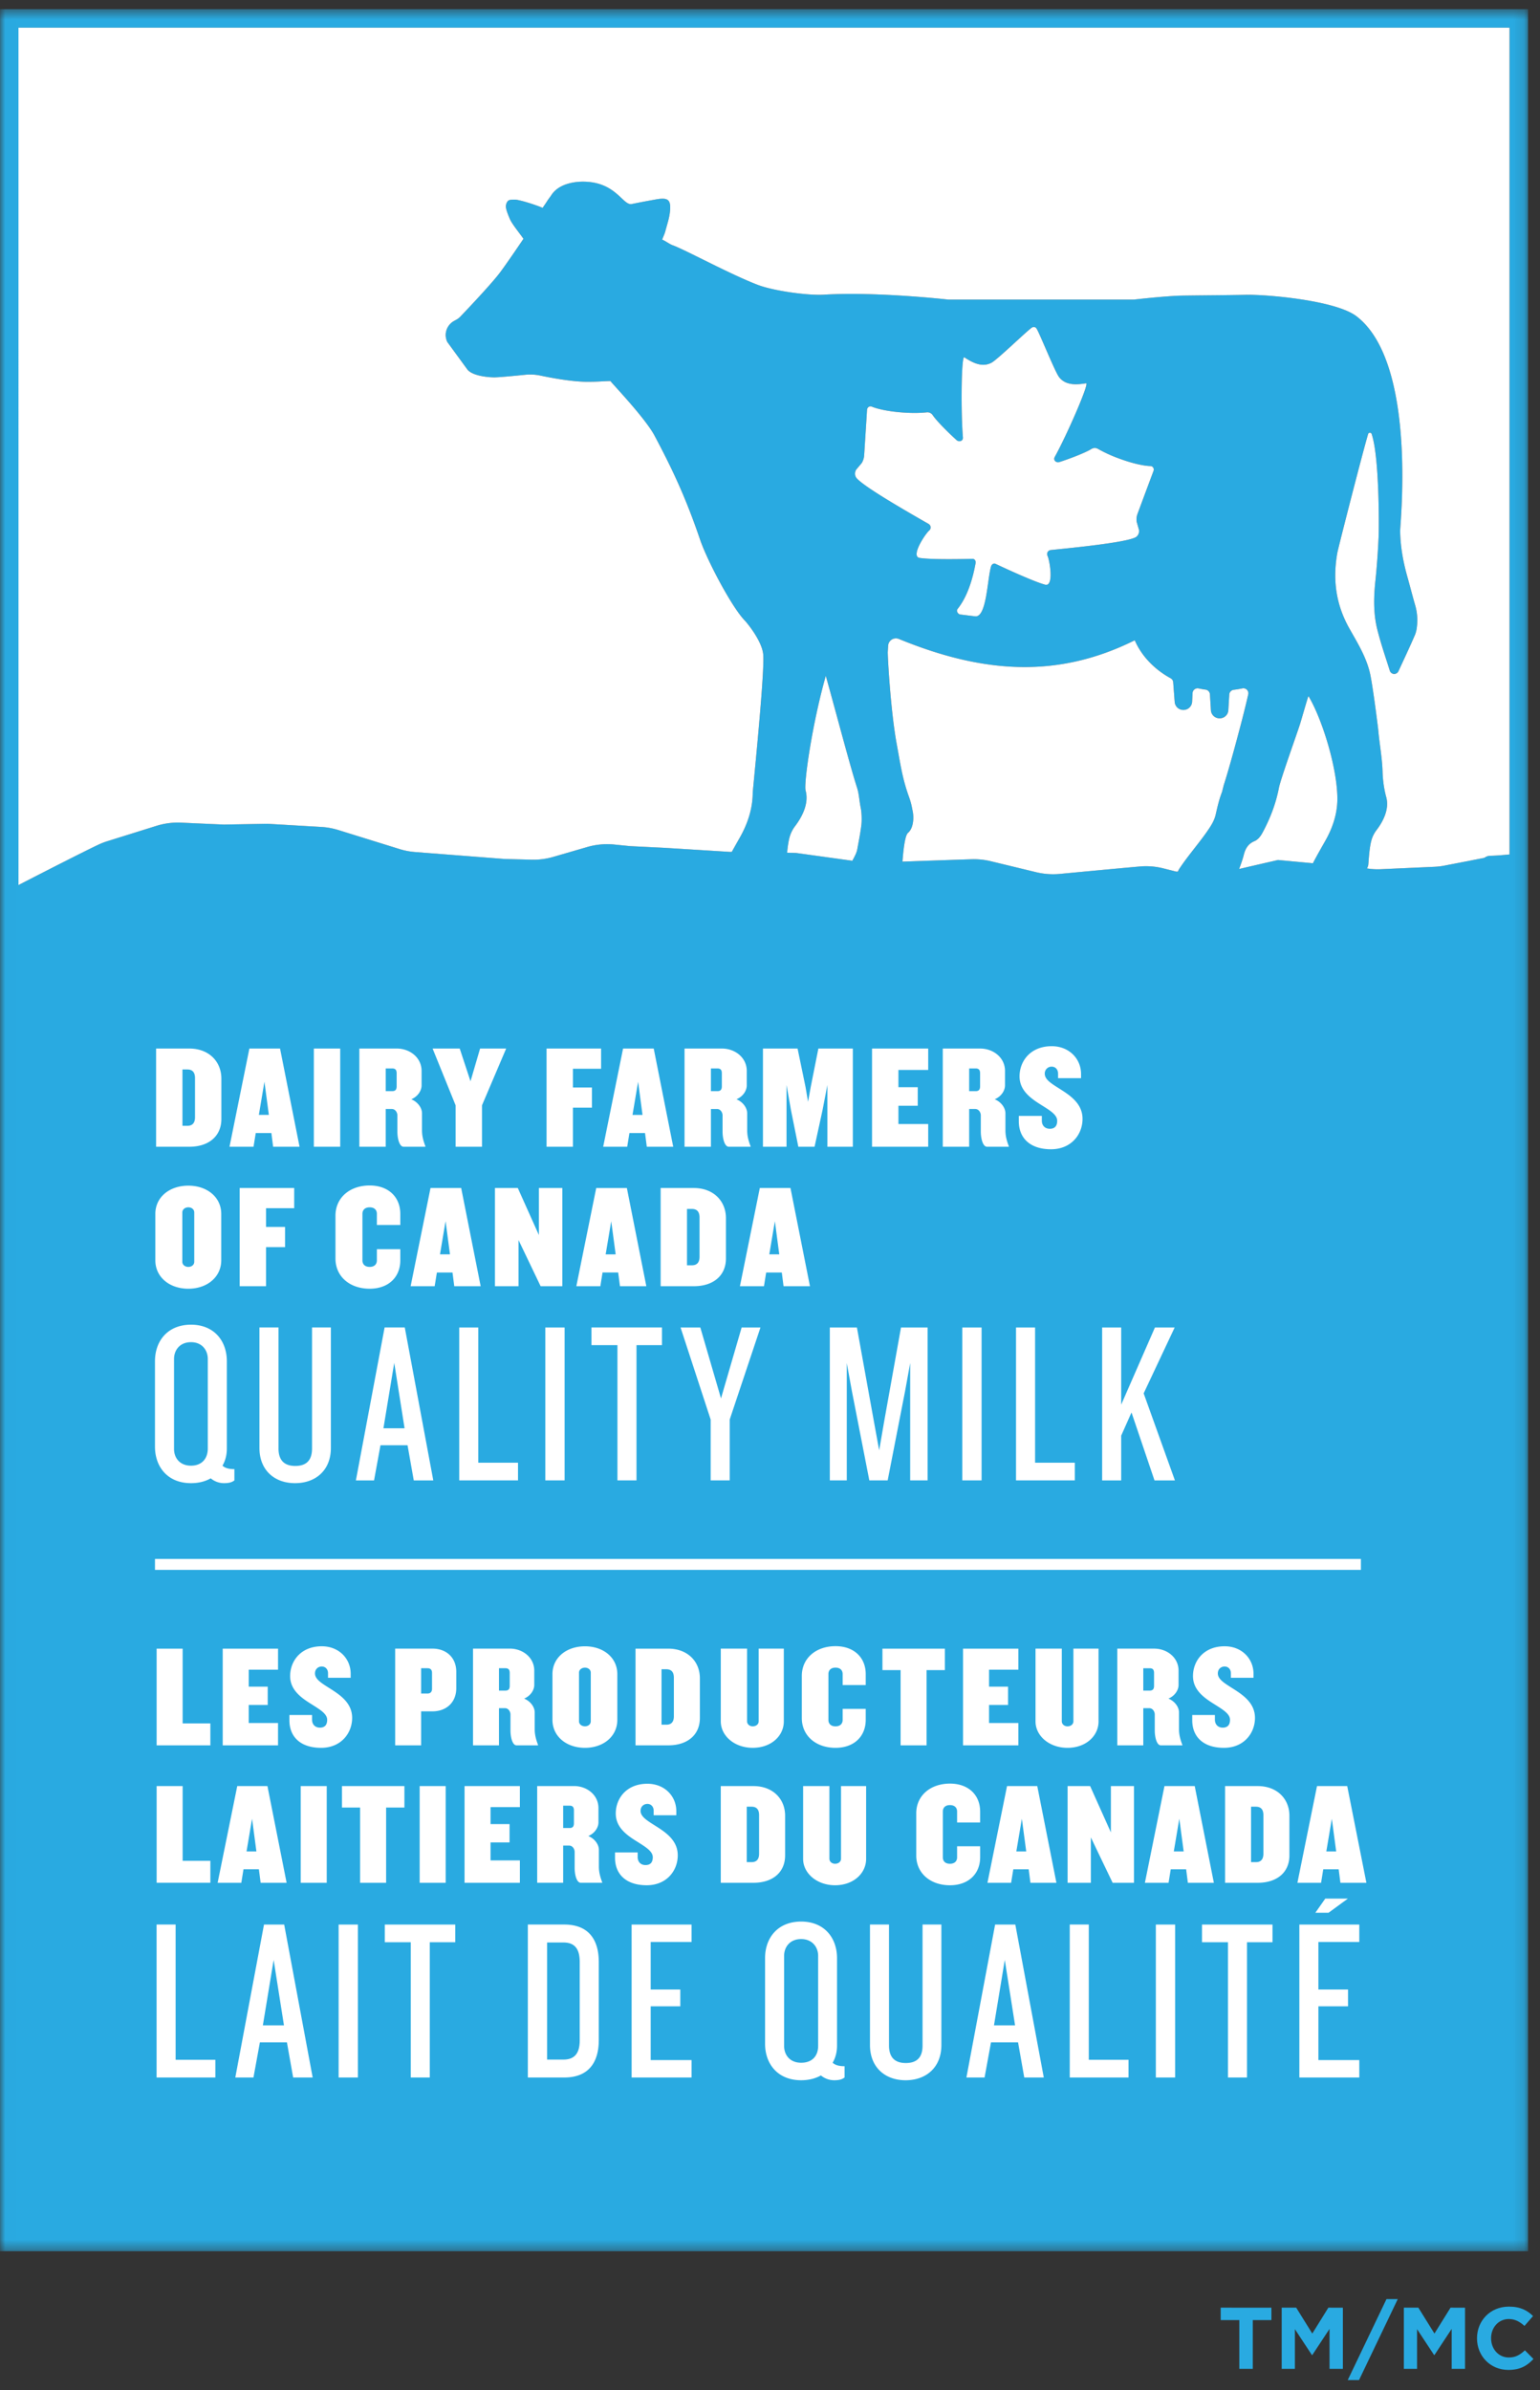 <svg height="225" viewBox="0 0 145 225" width="145" xmlns="http://www.w3.org/2000/svg"><rect x="0" y="0" width="145" height="225" fill="#333333" stroke="none"/><mask id="a" fill="#fff"><path d="M.002.532h143.87v211.052H.002z" fill-rule="evenodd"/></mask><mask id="b" fill="#fff"><path d="M0 211.586h143.87V.533H0z" fill-rule="evenodd"/></mask><g fill="none" fill-rule="evenodd"><path d="M140.357 80.222a.931.931 0 0 0-.591.196l-3.743.728a6.366 6.366 0 0 1-.985.115l-5.074.23a6.654 6.654 0 0 1-1.255-.08c.048-.086.083-.175.108-.256.053-.177.07-1.487.31-2.372a2.76 2.76 0 0 1 .497-1.005c.479-.626 1.232-1.854.9-3.07a10.418 10.418 0 0 1-.345-2.437c-.042-1.312-.299-2.607-.408-3.913 0 0-.406-3.386-.72-5.042-.313-1.657-1.192-3.057-2-4.49-1.252-2.223-1.592-4.566-1.127-7.132.087-.493 2.321-9.228 2.892-11.168.05-.159.275-.17.33-.01.734 2.106.701 8.765.656 9.723a71.499 71.499 0 0 1-.308 4.202c-.16 1.515-.178 3.026.194 4.494.367 1.44.73 2.463 1.167 3.86a.44.44 0 0 0 .817.054c.522-1.127 1.054-2.258 1.549-3.402.143-.327.192-.708.213-1.07a4.962 4.962 0 0 0-.175-1.69c-.259-.9-.49-1.812-.745-2.713-.395-1.42-.665-2.863-.68-4.337-.01-.635 1.61-15.85-4.123-20.206-1.98-1.508-8.5-2.053-10.372-2.012-1.999.04-3.997.043-5.997.073-1.537.023-4.599.377-4.599.377H89.304s-6.714-.764-11.717-.462c-1.545.091-4.782-.37-6.228-.924-2.608-.998-6.876-3.322-8.019-3.728-.31-.11-.6-.36-.991-.536.128-.333.228-.543.288-.77.164-.611.38-1.224.445-1.848.115-1.146-.174-1.376-1.328-1.165-.755.136-1.51.274-2.264.432-.856.183-1.477-2.106-4.602-2.106-.6 0-2.23.11-2.98 1.276-.125.196-.285.375-.402.576-.056.1-.209.322-.416.616-.841-.351-2.263-.778-2.613-.773-.177.003-.354-.002-.52.045-.199.057-.35.392-.324.668.04.362.346 1.043.346 1.043.166.464.84 1.263 1.31 1.925-.005.021-1.705 2.532-2.28 3.272-.957 1.24-3.671 4.066-3.671 4.066a1.53 1.53 0 0 1-.354.273l-.24.134a1.515 1.515 0 0 0-.78 1.32c0 .203.048.41.128.597.01.033.03.066.05.096l1.869 2.555c.489.611 2.004.738 2.538.738.538 0 2.92-.242 2.92-.242a4.454 4.454 0 0 1 1.426.073c1.013.218 2.963.587 4.421.587 1.1 0 1.392-.057 2.158-.07.177.254 3.276 3.482 4.156 5.14 1.612 3.038 2.9 5.703 4.29 9.784.686 2.017 3.008 6.39 4.21 7.627.24.244 1.56 1.856 1.726 3.119.173 1.333-.728 10.354-.982 13.053 0 1.491-.465 2.918-1.21 4.243-.204.358-.486.853-.767 1.353l-.182-.001-6.108-.377-3.096-.153a5.62 5.62 0 0 1-.362-.026l-1.288-.134a6.756 6.756 0 0 0-2.642.254l-3.102.904a6.704 6.704 0 0 1-2.059.266l-2.558-.065-8.416-.653a6.909 6.909 0 0 1-1.482-.282l-5.749-1.79a6.766 6.766 0 0 0-1.608-.29l-4.816-.282a6.682 6.682 0 0 0-.52-.012l-3.615.066a9.9 9.9 0 0 1-.424-.004l-2.394-.108-1.43-.062a6.653 6.653 0 0 0-2.309.299l-4.621 1.44a7.129 7.129 0 0 0-.84.325c-1.186.553-5.193 2.598-7.535 3.81V2.27h140.393V80.1c-.7.065-1.424.123-1.777.123zm-22.254-1.372c.387-.162.617-.507.81-.865.696-1.309 1.22-2.683 1.505-4.151.161-.836 1.775-5.317 2.002-6.055.195-.64.67-2.316.774-2.589 1.251 2.051 2.726 6.73 2.726 9.677 0 1.378-.428 2.698-1.12 3.923-.313.55-.83 1.449-1.187 2.138l-3.282-.305c-.946.21-2.339.538-3.653.844.152-.44.317-.874.43-1.323.145-.587.411-1.046.995-1.294zm-1.407-10.47c-.29 1.095-.979 3.669-1.465 5.18l-.171.663c-.269.681-.431 1.396-.592 2.11-.12.537-.39.974-.683 1.41-.805 1.196-1.863 2.392-2.673 3.588a1.682 1.682 0 0 0-.2.38l-.166.004-1.204-.303a6.75 6.75 0 0 0-2.248-.18c-1.9.168-5.642.522-7.511.696a6.65 6.65 0 0 1-2.213-.158l-4.286-1.033a6.678 6.678 0 0 0-1.774-.187c-1.649.05-5.022.17-6.536.227.07-.885.207-2.445.521-2.71.51-.433.57-1.398.446-2.029-.134-.66-.153-.808-.378-1.438-.619-1.732-.795-3.078-1.13-4.886-.519-2.788-.815-7.37-.85-8.633l.041-.637a.73.73 0 0 1 1.006-.63c8.152 3.346 15.091 3.665 22.215.127.637 1.473 1.832 2.72 3.374 3.57a.467.467 0 0 1 .243.364l.146 1.889a.81.81 0 0 0 .808.732h.02a.81.81 0 0 0 .809-.732l.046-.88a.464.464 0 0 1 .559-.413c.216.045.437.081.662.111.217.032.39.201.411.42l.093 1.545a.811.811 0 0 0 .81.733h.02a.81.81 0 0 0 .808-.731l.092-1.527a.476.476 0 0 1 .419-.42c.273-.033.54-.08.808-.136a.47.47 0 0 1 .56.558c-.364 1.62-.837 3.357-.837 3.357zM90.801 33.305c.668.428 1.619 1.012 2.562.503.567-.308 3.49-3.154 3.825-3.32.089-.043.155-.052.21-.034.062.006.119.044.182.119.236.286 1.743 4.078 2.137 4.59.656.85 1.76.707 2.546.588.345-.05-1.84 4.928-2.946 6.925-.17.312.123.585.443.485.913-.295 2.449-.874 3.023-1.244a.605.605 0 0 1 .576-.012c.544.319 1.261.655 2.07.948 1.167.426 2.24.67 2.906.689.218.009.357.237.278.452-.371.997-1.203 3.227-1.506 4.036-.089.243-.12.507-.08.758l.218.761c.042.292-.1.59-.346.709-1.01.495-5.765.958-7.96 1.186a.379.379 0 0 0-.306.544c.204.426.624 2.936-.221 2.716-1.18-.304-4.677-1.961-4.677-1.961-.19-.077-.365.055-.425.254-.348 1.189-.407 4.765-1.468 4.686-.182-.016-1.461-.175-1.461-.175-.176-.039-.373-.322-.216-.524 1.064-1.324 1.508-3.273 1.695-4.309.037-.201-.08-.4-.286-.404 0 0-3.792.113-4.993-.088-.858-.146.546-2.267.91-2.57a.38.38 0 0 0-.06-.624c-1.912-1.105-6.063-3.468-6.784-4.331-.176-.206-.185-.54-.027-.787l.513-.607c.136-.216.217-.465.235-.723.055-.862.202-3.239.271-4.298.012-.23.236-.384.437-.3.617.254 1.695.47 2.933.556.858.06 1.653.048 2.277-.02a.62.62 0 0 1 .524.243c.373.574 1.536 1.73 2.248 2.367.252.226.638.097.605-.259-.197-2.277-.156-7.712.138-7.525zM75.854 74.088c-.184-.684.625-6.314 1.901-10.799 1.012 3.614 2.285 8.498 2.941 10.525.199.614.203 1.226.341 1.85.098.452.12 1.2.068 1.655-.095.78-.252 1.554-.393 2.327-.053.293-.251.667-.461 1.05l-5.215-.73a16.88 16.88 0 0 0-.923-.03c.045-.469.11-1.003.225-1.443a3.14 3.14 0 0 1 .542-1.086c.518-.675 1.33-2.001.974-3.32zM.002 211.584h143.875V.531H.002z" fill="#29aae1" mask="url(#a)" transform="translate(0 .333)"/><g fill="#fff"><path d="M116.97 64.802a9.56 9.56 0 0 1-.807.133.477.477 0 0 0-.417.422l-.092 1.527a.811.811 0 0 1-.81.735h-.02a.812.812 0 0 1-.808-.735l-.095-1.546a.474.474 0 0 0-.411-.42 9.56 9.56 0 0 1-.664-.115.471.471 0 0 0-.557.415l-.045.878a.813.813 0 0 1-.809.734h-.02a.81.81 0 0 1-.809-.734l-.145-1.889a.46.46 0 0 0-.244-.362c-1.54-.846-2.734-2.097-3.373-3.571-7.122 3.538-14.061 3.219-22.214-.127a.732.732 0 0 0-1.006.634l-.038.635c.032 1.26.33 5.842.847 8.635.335 1.805.51 3.153 1.126 4.882.227.633.248.78.38 1.442.125.629.065 1.594-.444 2.025-.314.266-.452 1.826-.523 2.709 1.515-.054 4.887-.174 6.536-.225a6.787 6.787 0 0 1 1.78.187l4.281 1.035a6.78 6.78 0 0 0 2.213.159c1.87-.177 5.613-.53 7.512-.697a6.658 6.658 0 0 1 2.246.177l1.209.304.16-.003c.044-.132.122-.257.208-.38.801-1.194 1.863-2.392 2.67-3.59.293-.434.56-.87.68-1.408.162-.712.324-1.43.592-2.11l.17-.664c.488-1.511 1.177-4.083 1.465-5.176 0 0 .472-1.742.837-3.356a.47.47 0 0 0-.56-.56M74.338 78.826c-.115.438-.184.973-.226 1.443.528.013.892.024.923.034l5.216.725c.21-.381.408-.758.46-1.046.142-.775.298-1.548.394-2.33.053-.455.029-1.202-.069-1.65-.136-.63-.142-1.242-.34-1.855-.655-2.027-1.93-6.91-2.942-10.525-1.276 4.486-2.087 10.12-1.9 10.8.357 1.315-.459 2.642-.975 3.323a3.09 3.09 0 0 0-.54 1.08M90.06 41.423c-.712-.64-1.879-1.794-2.254-2.366a.602.602 0 0 0-.521-.243c-.625.069-1.416.08-2.278.018-1.236-.086-2.317-.303-2.932-.556-.201-.082-.424.072-.437.3l-.272 4.296c-.018.258-.099.51-.234.725l-.514.609c-.157.247-.147.58.026.788.722.86 4.874 3.225 6.788 4.327a.38.38 0 0 1 .055.624c-.361.302-1.768 2.425-.908 2.572 1.203.2 4.994.088 4.994.088.207.004.321.2.285.405-.186 1.036-.63 2.985-1.692 4.309-.16.198.039.485.216.521 0 0 1.273.162 1.46.177 1.06.077 1.12-3.497 1.468-4.686.059-.201.234-.335.426-.254 0 0 3.497 1.658 4.674 1.961.846.218.428-2.29.221-2.714a.381.381 0 0 1 .308-.547c2.196-.226 6.951-.692 7.96-1.187.242-.116.39-.416.344-.706l-.217-.763a1.49 1.49 0 0 1 .08-.755c.302-.812 1.133-3.043 1.505-4.037.08-.215-.06-.446-.275-.454-.666-.018-1.74-.26-2.905-.689a13.066 13.066 0 0 1-2.073-.944.59.59 0 0 0-.575.01c-.576.368-2.113.948-3.021 1.24-.323.104-.62-.172-.448-.482 1.11-1.998 3.291-6.978 2.946-6.926-.785.117-1.892.262-2.543-.588-.395-.51-1.903-4.303-2.137-4.589-.064-.078-.12-.11-.182-.117-.057-.02-.121-.01-.211.032-.334.166-3.257 3.013-3.823 3.318-.946.51-1.893-.072-2.567-.502-.292-.189-.33 5.25-.134 7.527.033.353-.353.482-.604.258m30.272 39.533l3.284.306c.356-.689.872-1.588 1.182-2.135.693-1.226 1.123-2.544 1.123-3.926 0-2.946-1.475-7.626-2.725-9.678-.105.273-.581 1.952-.775 2.59-.225.739-1.844 5.22-2.003 6.055-.284 1.47-.81 2.844-1.507 4.15-.19.359-.42.704-.807.868-.584.248-.85.704-.995 1.294-.113.45-.278.885-.434 1.321a736.45 736.45 0 0 1 3.657-.845M17.18 105.978v-5.304h.457c.501 0 .724.293.724.805v3.694c0 .512-.223.805-.724.805zm3.663-.64v-3.802c0-1.599-1.164-2.833-3.023-2.833h-3.123v9.247h3.123c1.859 0 3.023-1.015 3.023-2.612zm4.055-3.511l.416 3.123h-.941zm-.818 4.832h1.471l.166 1.29h2.487l-1.836-9.245h-2.887l-1.872 9.245h2.262z"/><path d="M29.55 107.617h2.483v-9.245H29.55zm6.77-7.372h.61c.278 0 .417.124.417.456v1.224c0 .333-.14.456-.417.456h-.61zm0 3.816h.568c.35 0 .528.349.528.598v1.527c0 .665.195 1.43.584 1.43h2.054v-.041c-.166-.446-.32-.918-.32-1.499v-1.61c0-.487-.373-1.056-1.01-1.32.637-.263.971-.834.971-1.305v-1.36c0-1.277-1.124-2.11-2.334-2.11h-3.526v9.244h2.485zm6.578 3.555h2.485v-3.9l2.276-5.344h-2.456l-.902 3.08-1.015-3.08h-2.554l2.166 5.344zm11.049-3.679h1.788v-1.9h-1.788v-1.765h2.65V98.37h-5.135v9.246h2.485zm6.135-2.442l.415 3.123h-.943zm-.818 4.831h1.47l.166 1.29h2.487l-1.835-9.244h-2.887l-1.872 9.244h2.262zm7.674-6.081h.61c.278 0 .417.124.417.456v1.224c0 .333-.14.456-.417.456h-.61zm0 3.816h.568c.35 0 .527.349.527.598v1.527c0 .665.197 1.43.585 1.43h2.054v-.041c-.166-.446-.32-.918-.32-1.499v-1.61c0-.487-.373-1.056-1.011-1.32.638-.263.971-.834.971-1.305v-1.36c0-1.277-1.123-2.11-2.335-2.11h-3.524v9.244h2.485zm7.119-2.261l.416 2.36.695 3.458h1.527l.752-3.458.457-2.36v5.818H80.3v-9.246h-3.246l-.72 3.621-.251 1.39-.237-1.39-.75-3.621h-3.26v9.246h2.22zm13.338 3.679h-2.803v-1.721h1.818v-1.75h-1.818v-1.624h2.803v-2.012h-5.288v9.243h5.288zm3.858-5.234h.61c.277 0 .418.124.418.456v1.224c0 .333-.14.456-.419.456h-.61zm0 3.816h.569c.348 0 .527.349.527.598v1.527c0 .665.195 1.43.584 1.43h2.054v-.041c-.167-.446-.32-.918-.32-1.499v-1.61c0-.487-.374-1.056-1.01-1.32.636-.263.97-.834.97-1.305v-1.36c0-1.277-1.123-2.11-2.335-2.11h-3.524v9.244h2.485zm7.704 3.791c1.915 0 2.97-1.402 2.97-2.86 0-1.416-1.124-2.179-2.11-2.803-.763-.487-1.446-.874-1.446-1.443a.64.64 0 0 1 .653-.67c.335 0 .6.253.6.655v.43h2.164v-.39c0-1.44-1.124-2.621-2.764-2.621-1.997 0-3.027 1.4-3.027 2.844 0 1.36 1.114 2.11 2.098 2.722.767.483 1.446.889 1.446 1.455 0 .488-.224.752-.694.752-.476 0-.752-.321-.752-.764v-.445h-2.167v.5c0 1.652 1.14 2.638 3.029 2.638m-81.79 5.952c0-.307.277-.487.567-.487.293 0 .557.18.557.487v4.638c0 .304-.264.485-.557.485-.29 0-.567-.18-.567-.485zm.567 7.177c1.75 0 3.098-1.083 3.098-2.679v-4.36c0-1.596-1.347-2.664-3.098-2.664-1.763 0-3.108 1.068-3.108 2.664v4.36c0 1.596 1.345 2.679 3.108 2.679zm9.966-7.58V111.5h-5.134v9.244h2.483v-3.677h1.79v-1.902h-1.79V113.4zm3.886 4.734c0 1.709 1.359 2.845 3.222 2.845 1.762 0 2.884-1.08 2.884-2.677v-1.042h-2.207v1.054c0 .36-.234.611-.677.611-.446 0-.682-.25-.682-.61v-4.388c0-.359.236-.61.682-.61.443 0 .677.251.677.61v1.054h2.207v-1.039c0-1.596-1.122-2.682-2.884-2.682-1.863 0-3.222 1.14-3.222 2.849zm10.367-3.512l.416 3.122h-.941zm-1.027 6.122l.21-1.29h1.47l.166 1.29h2.486l-1.835-9.245h-2.887l-1.872 9.245zm5.676 0h2.22v-4.347l.639 1.334 1.443 3.013h2.042V111.5h-2.207v4.427l-.598-1.333-1.387-3.094h-2.152zm10.424-2.998l.525-3.123.418 3.123zm-.888-6.245l-1.872 9.241h2.26l.207-1.29h1.473l.168 1.29h2.482l-1.832-9.24zm9.728 6.466c0 .515-.222.808-.723.808h-.457v-5.306h.457c.501 0 .723.29.723.806zm-.54-6.468h-3.122v9.244h3.122c1.859 0 3.025-1.012 3.025-2.608v-3.805c0-1.596-1.166-2.831-3.025-2.831zm7.633 3.123l.414 3.122h-.94zm-1.027 6.122l.208-1.29h1.472l.165 1.29h2.486l-1.835-9.245h-2.887l-1.872 9.245zM19.807 161.9h-2.61v-7.038h-2.449v9.103h5.059zm6.373-5.058v-1.98h-5.21v9.103h5.209v-2.105h-2.76v-1.697h1.788v-1.723H23.42v-1.598zm1.07 4.266v.494c0 1.627 1.12 2.597 2.981 2.597 1.884 0 2.925-1.383 2.925-2.817 0-1.396-1.107-2.147-2.078-2.762-.752-.48-1.42-.862-1.42-1.422 0-.439.325-.655.64-.655.328 0 .588.243.588.641v.422h2.132v-.383c0-1.42-1.107-2.584-2.72-2.584-1.97 0-2.98 1.385-2.98 2.807 0 1.339 1.093 2.075 2.063 2.678.754.48 1.424.874 1.424 1.434 0 .477-.22.739-.683.739-.464 0-.74-.313-.74-.753v-.436zm13.428-2.475c0 .315-.165.453-.424.453h-.603v-2.38h.603c.259 0 .424.123.424.45zm.04-3.773h-3.511v9.104h2.444v-3.2h1.067c1.287 0 2.243-.818 2.243-2.187v-1.531c0-1.365-.956-2.186-2.243-2.186zm7.276 3.5c0 .327-.135.45-.408.45h-.604v-2.105h.604c.273 0 .408.123.408.45zm.642 5.605h2.023v-.04c-.162-.44-.313-.903-.313-1.478v-1.587c0-.478-.371-1.038-.997-1.296.626-.261.956-.821.956-1.287v-1.337c0-1.26-1.106-2.081-2.296-2.081h-3.472v9.106h2.445v-3.5h.56c.343 0 .521.344.521.589v1.502c0 .657.19 1.409.573 1.409zm6.989-2.269c0 .301-.26.477-.546.477-.29 0-.563-.176-.563-.477v-4.565c0-.302.273-.48.563-.48.287 0 .546.178.546.48zm2.5-4.43c0-1.572-1.324-2.624-3.046-2.624-1.736 0-3.063 1.052-3.063 2.624v4.293c0 1.573 1.327 2.64 3.063 2.64 1.722 0 3.046-1.067 3.046-2.64zm5.323 3.964c0 .505-.218.792-.71.792h-.452v-5.22h.452c.492 0 .71.285.71.79zm-.533-6.368h-3.077v9.103h3.077c1.832 0 2.982-.997 2.982-2.569v-3.75c0-1.571-1.15-2.784-2.982-2.784zm4.951-.002v6.848c0 1.37 1.298 2.49 3.007 2.49 1.739 0 2.928-1.12 2.928-2.49v-6.848h-2.368v6.837c0 .3-.257.478-.56.478-.273 0-.533-.179-.533-.478v-6.837zm13.647 3.431v-1.027c0-1.57-1.108-2.635-2.844-2.635-1.83 0-3.173 1.12-3.173 2.802v3.963c0 1.684 1.343 2.805 3.173 2.805 1.736 0 2.844-1.066 2.844-2.64v-1.026H79.34v1.04c0 .356-.234.604-.671.604-.438 0-.668-.248-.668-.604v-4.32c0-.357.23-.603.668-.603.437 0 .671.246.671.604v1.037zm5.73 5.674v-7.082h1.722v-2.02h-5.878v2.02h1.708v7.082zm8.643-7.123v-1.98h-5.21v9.103h5.21v-2.105h-2.761v-1.697h1.79v-1.723h-1.79v-1.598zm7.548 4.867v-6.848h-2.366v6.833c0 .302-.258.482-.56.482-.273 0-.533-.18-.533-.482v-6.833H97.5v6.848c0 1.368 1.299 2.49 3.01 2.49 1.736 0 2.925-1.122 2.925-2.49m4.212-5.003h.6c.277 0 .413.122.413.45v1.205c0 .325-.136.45-.413.45h-.6zm1.08 4.348v1.502c0 .659.192 1.41.574 1.41h2.024v-.04c-.165-.44-.315-.902-.315-1.479v-1.585c0-.479-.37-1.04-.998-1.299.629-.26.956-.821.956-1.285v-1.34c0-1.26-1.104-2.077-2.293-2.077H105.2v9.106h2.447v-3.501h.56c.344 0 .52.34.52.588zm3.53.054v.494c0 1.627 1.121 2.597 2.982 2.597 1.884 0 2.924-1.383 2.924-2.817 0-1.396-1.11-2.147-2.077-2.762-.751-.48-1.42-.862-1.42-1.422 0-.439.325-.655.64-.655.328 0 .589.243.589.641v.422h2.13v-.383c0-1.42-1.106-2.584-2.719-2.584-1.97 0-2.98 1.385-2.98 2.807 0 1.339 1.093 2.075 2.063 2.678.754.48 1.423.874 1.423 1.434 0 .477-.219.739-.683.739-.464 0-.74-.313-.74-.753v-.436zm-97.508 6.689v9.103h5.058v-2.065h-2.61v-7.038zm8.984 3.076l.408 3.076h-.928zm-.807 4.756h1.45l.164 1.273h2.446l-1.805-9.104h-2.843l-1.847 9.104h2.23zm5.388 1.274h2.449v-9.105h-2.449zm8.041-.001v-7.082h1.722v-2.021h-5.878v2.02h1.707v7.083zm3.16.001h2.448v-9.105h-2.448zm4.225-.001h5.21v-2.105h-2.762v-1.695h1.79v-1.724h-1.79v-1.599h2.761v-1.98h-5.208zm10.298-5.605c0 .327-.136.45-.409.45h-.603v-2.105h.603c.273 0 .409.123.409.45zm2.35 2.5c0-.478-.37-1.038-.996-1.296.626-.262.956-.822.956-1.287v-1.338c0-1.26-1.106-2.08-2.295-2.08H50.58v9.105h2.446v-3.5h.56c.342 0 .52.344.52.59v1.502c0 .656.19 1.408.576 1.408h2.02v-.04c-.162-.44-.313-.904-.313-1.478zm7.426.521c0-1.396-1.106-2.148-2.078-2.76-.753-.481-1.423-.862-1.423-1.424 0-.437.327-.658.644-.658.327 0 .59.247.59.644v.425h2.132v-.384c0-1.42-1.11-2.582-2.722-2.582-1.968 0-2.98 1.38-2.98 2.803 0 1.338 1.091 2.078 2.064 2.675.75.48 1.422.877 1.422 1.437 0 .48-.219.74-.683.74-.467 0-.739-.316-.739-.75v-.44h-2.133v.492c0 1.628 1.12 2.598 2.98 2.598 1.889 0 2.926-1.38 2.926-2.816m7.659-.151c0 .503-.219.792-.71.792h-.452v-5.22h.452c.491 0 .71.285.71.79zm2.45.166v-3.75c0-1.571-1.15-2.785-2.983-2.785h-3.075v9.104h3.075c1.832 0 2.982-.997 2.982-2.57zm5.264.299c0 .302-.261.478-.56.478-.275 0-.534-.176-.534-.478v-6.837h-2.475v6.852c0 1.365 1.3 2.487 3.01 2.487 1.733 0 2.923-1.122 2.923-2.487v-6.852h-2.364zm13.1-.136v-1.029h-2.171v1.044c0 .353-.235.6-.672.6-.44 0-.67-.247-.67-.6v-4.321c0-.356.23-.602.67-.602.437 0 .672.246.672.602v1.037h2.17v-1.024c0-1.573-1.107-2.638-2.842-2.638-1.831 0-3.174 1.122-3.174 2.8v3.966c0 1.683 1.343 2.804 3.174 2.804 1.735 0 2.843-1.067 2.843-2.64m3.407-.546l.52-3.078.411 3.078zm-.875-6.153l-1.844 9.105h2.227l.207-1.27h1.447l.165 1.27h2.446l-1.803-9.105zm9.778 4.361l-.588-1.31-1.368-3.051h-2.119v9.107h2.188v-4.279l.627 1.312 1.425 2.967h2.008v-9.107h-2.173zm5.923 1.792l.519-3.078.41 3.078zm1.97-6.153h-2.848l-1.843 9.105h2.228l.205-1.27h1.45l.163 1.27h2.447zm6.466 6.371c0 .503-.218.792-.71.792h-.452v-5.22h.452c.492 0 .71.285.71.79zm-.533-6.369h-3.075v9.104h3.075c1.832 0 2.982-.997 2.982-2.57v-3.748c0-1.572-1.15-2.786-2.982-2.786zm6.977 3.075l.409 3.076h-.928zm-.808 4.756h1.452l.163 1.273h2.447l-1.805-9.104h-2.845l-1.845 9.104h2.228zM16.386 127.59c0-.8.52-1.577 1.599-1.577 1.06 0 1.58.778 1.58 1.576v8.428c0 .943-.549 1.621-1.58 1.621-1.08 0-1.6-.756-1.6-1.575zm1.599 11.694c.694 0 1.321-.152 1.859-.455.303.261.758.455 1.232.455.518 0 .756-.087.994-.258v-1.062c-.54 0-.887-.108-1.123-.326.257-.43.412-.992.412-1.597v-8.235c0-1.903-1.19-3.439-3.374-3.439-2.204 0-3.393 1.536-3.393 3.439v8.041c0 1.902 1.189 3.437 3.393 3.437zm8.239-3.265v-11.392h-1.795v11.35c0 2.073 1.404 3.307 3.349 3.307 1.968 0 3.375-1.234 3.375-3.307v-11.35H29.38v11.392c0 1.08-.498 1.644-1.58 1.644-1.058 0-1.577-.563-1.577-1.644m10.897-8.062l.973 6.16h-1.99zm1.254 7.76l.584 3.307h1.838l-2.684-14.397h-1.899l-2.704 14.397h1.71l.605-3.307zm4.866-11.089v14.395h5.534v-1.665h-3.742v-12.73zm8.106 14.394h1.815v-14.394h-1.815zm4.345-12.73h2.445v12.73h1.794v-12.73h2.398v-1.664H55.69zm13.015 12.731v-5.726l2.896-8.668H69.83l-1.944 6.677-1.947-6.677h-1.86l2.834 8.668v5.726zm9.427 0h1.596v-11.045l.477 2.616 1.646 8.429h1.727l1.645-8.429.475-2.616v11.045h1.64v-14.394h-2.505l-1.6 8.927-.454 2.635-.478-2.614-1.618-8.948h-2.551zm12.474-.001h1.815v-14.394h-1.815zm10.593-1.663h-3.74v-12.73h-1.796v14.394h5.536zm4.368-2.549l.97-2.182 2.165 6.397h1.922l-2.942-8.193 2.92-6.204h-1.858l-3.177 7.264v-7.264h-1.794v14.397h1.794zm-89.031 46.024h-1.793v14.396h5.533v-1.665h-3.74zm8.213 9.49l1.016-6.159.971 6.159zm.107-9.488l-2.702 14.396h1.71l.605-3.31h2.546l.586 3.31h1.838l-2.682-14.396zm7.027 14.395H33.7v-14.394h-1.816zM36.23 182.5h2.444v12.73h1.792V182.5h2.401v-1.665h-6.636zm18.354 9.23c0 1.188-.455 1.815-1.533 1.815h-1.537v-11.023h1.537c1.078 0 1.533.626 1.533 1.837zm-1.447-10.896h-3.438v14.397h3.438c2.267 0 3.242-1.405 3.242-3.524v-7.348c0-2.118-.975-3.525-3.242-3.525zm6.334 14.397h5.643v-1.64h-3.848v-5.062h2.788v-1.578h-2.788v-4.474h3.848v-1.641H59.47zm27.392-3.005c0 1.08-.497 1.644-1.576 1.644-1.062 0-1.581-.563-1.581-1.644v-11.392h-1.792v11.35c0 2.073 1.406 3.307 3.351 3.307 1.966 0 3.371-1.234 3.371-3.307v-11.35h-1.773zm6.726-1.902l1.016-6.159.97 6.159zm.106-9.488l-2.702 14.396h1.71l.605-3.31h2.548l.584 3.31h1.838l-2.68-14.396zm8.822-.002h-1.793v14.396h5.533v-1.665h-3.74zm6.313 14.397h1.815v-14.394h-1.815zm4.346-12.731h2.445v12.73h1.792V182.5h2.4v-1.665h-6.637zm9.167 12.731h5.642v-1.64h-3.85v-5.062h2.79v-1.578h-2.79v-4.474h3.85v-1.641h-5.642zm1.506-15.509h1.242l1.818-1.328h-2.128zm-46.816 12.543c0 .885-.512 1.578-1.599 1.578-1.084 0-1.605-.755-1.605-1.578v-8.486c0-.802.521-1.578 1.605-1.578 1.06 0 1.6.776 1.6 1.578zm1.778-.022v-8.25c0-1.901-1.194-3.44-3.377-3.44-2.21 0-3.399 1.539-3.399 3.44v8.056c0 1.907 1.19 3.441 3.4 3.441.69 0 1.318-.15 1.86-.453a1.95 1.95 0 0 0 1.23.453c.522 0 .76-.085.998-.26v-1.06c-.54 0-.886-.108-1.126-.327.258-.432.414-.994.414-1.6z" mask="url(#b)" transform="translate(0 .333)"/></g><path d="M14.592 147.782h113.546v-1.031H14.592zM1.741 83.315c2.342-1.213 6.35-3.253 7.534-3.807a6.58 6.58 0 0 1 .84-.325l4.62-1.443a6.73 6.73 0 0 1 2.312-.3l1.428.065 2.394.106c.141.006.284.01.424.005l3.615-.065c.173-.004.347 0 .52.01l4.816.283c.547.03 1.087.13 1.608.29l5.752 1.788c.48.15.978.245 1.48.284l8.418.653 2.557.066a6.663 6.663 0 0 0 2.057-.269l3.105-.902a6.715 6.715 0 0 1 2.64-.252l1.287.13c.12.012.242.023.362.027l3.096.153 6.11.379.184.001c.278-.498.56-.998.763-1.353.749-1.327 1.211-2.752 1.211-4.243.253-2.698 1.154-11.72.98-13.058-.161-1.26-1.486-2.87-1.724-3.118-1.204-1.233-3.526-5.608-4.212-7.621-1.389-4.081-2.675-6.75-4.288-9.788-.88-1.658-3.979-4.886-4.154-5.14-.768.011-1.062.071-2.16.071-1.459 0-3.408-.37-4.421-.585a4.642 4.642 0 0 0-1.426-.079s-2.379.244-2.918.244c-.536 0-2.052-.122-2.543-.738l-1.865-2.553a.408.408 0 0 1-.054-.098 1.57 1.57 0 0 1-.125-.596 1.52 1.52 0 0 1 .78-1.32l.238-.132a1.54 1.54 0 0 0 .355-.273s2.714-2.827 3.672-4.068c.575-.743 2.275-3.252 2.278-3.268-.469-.665-1.14-1.464-1.308-1.93 0 0-.306-.68-.345-1.04-.029-.278.124-.614.323-.67.166-.048.345-.043.52-.045.347-.006 1.774.42 2.613.773.204-.295.357-.516.416-.615.119-.2.278-.381.402-.575.753-1.167 2.379-1.275 2.978-1.275 3.127 0 3.75 2.284 4.602 2.105.753-.156 1.51-.296 2.268-.432 1.149-.209 1.443.016 1.325 1.163-.065.626-.281 1.236-.442 1.852-.06.222-.164.435-.291.767.389.175.683.423.99.533 1.143.407 5.413 2.735 8.02 3.732 1.446.553 4.684 1.014 6.23.92 5-.3 11.716.465 11.716.465h17.441s3.062-.353 4.596-.377c2-.03 3.998-.035 5.997-.075 1.875-.038 8.391.506 10.373 2.012 5.733 4.358 4.113 19.572 4.122 20.206.018 1.476.283 2.919.683 4.34.253.9.482 1.808.744 2.71a4.98 4.98 0 0 1 .175 1.691c-.021.362-.073.745-.214 1.072-.494 1.144-1.025 2.27-1.55 3.403a.443.443 0 0 1-.4.255.44.44 0 0 1-.416-.313c-.438-1.397-.803-2.418-1.17-3.857-.37-1.471-.35-2.982-.193-4.493.148-1.398.246-2.8.31-4.204.046-.955.077-7.62-.657-9.727-.053-.154-.282-.148-.329.014-.572 1.94-2.803 10.673-2.895 11.169-.462 2.567-.123 4.907 1.131 7.132.806 1.43 1.685 2.831 1.998 4.489.313 1.658.72 5.043.72 5.043.11 1.307.366 2.6.406 3.913.024.823.131 1.638.347 2.432.335 1.223-.419 2.448-.898 3.077-.23.299-.403.636-.501 1-.237.889-.257 2.196-.306 2.373-.026.085-.063.17-.107.259a6.5 6.5 0 0 0 1.255.076l5.07-.228c.334-.015.661-.051.987-.116l3.742-.728a.94.94 0 0 1 .593-.195c.352 0 1.078-.058 1.773-.123V2.607H1.74z" fill="#fff"/><path d="M114.935 217.231v1.168h1.754v4.593h1.267V218.4h1.754v-1.168zm10.139 0l-1.514 2.437-1.515-2.437h-1.366v5.761h1.242v-3.737l1.605 2.436h.034l1.622-2.46v3.761h1.258v-5.76zm5.471-.806l-3.647 7.62h1.063l3.646-7.62zm6.032.806l-1.515 2.437-1.515-2.437h-1.366v5.761h1.243v-3.737l1.605 2.436h.033l1.622-2.46v3.761h1.258v-5.76zm2.492 2.897v-.017c0-1.638 1.234-2.978 3.004-2.978 1.087 0 1.737.36 2.272.888l-.807.931c-.444-.405-.898-.651-1.474-.651-.97 0-1.67.806-1.67 1.795v.015c0 .987.683 1.811 1.67 1.811.659 0 1.061-.263 1.515-.674l.806.814c-.593.635-1.25 1.03-2.362 1.03-1.695 0-2.954-1.308-2.954-2.964" fill="#29aae1"/></g></svg>
